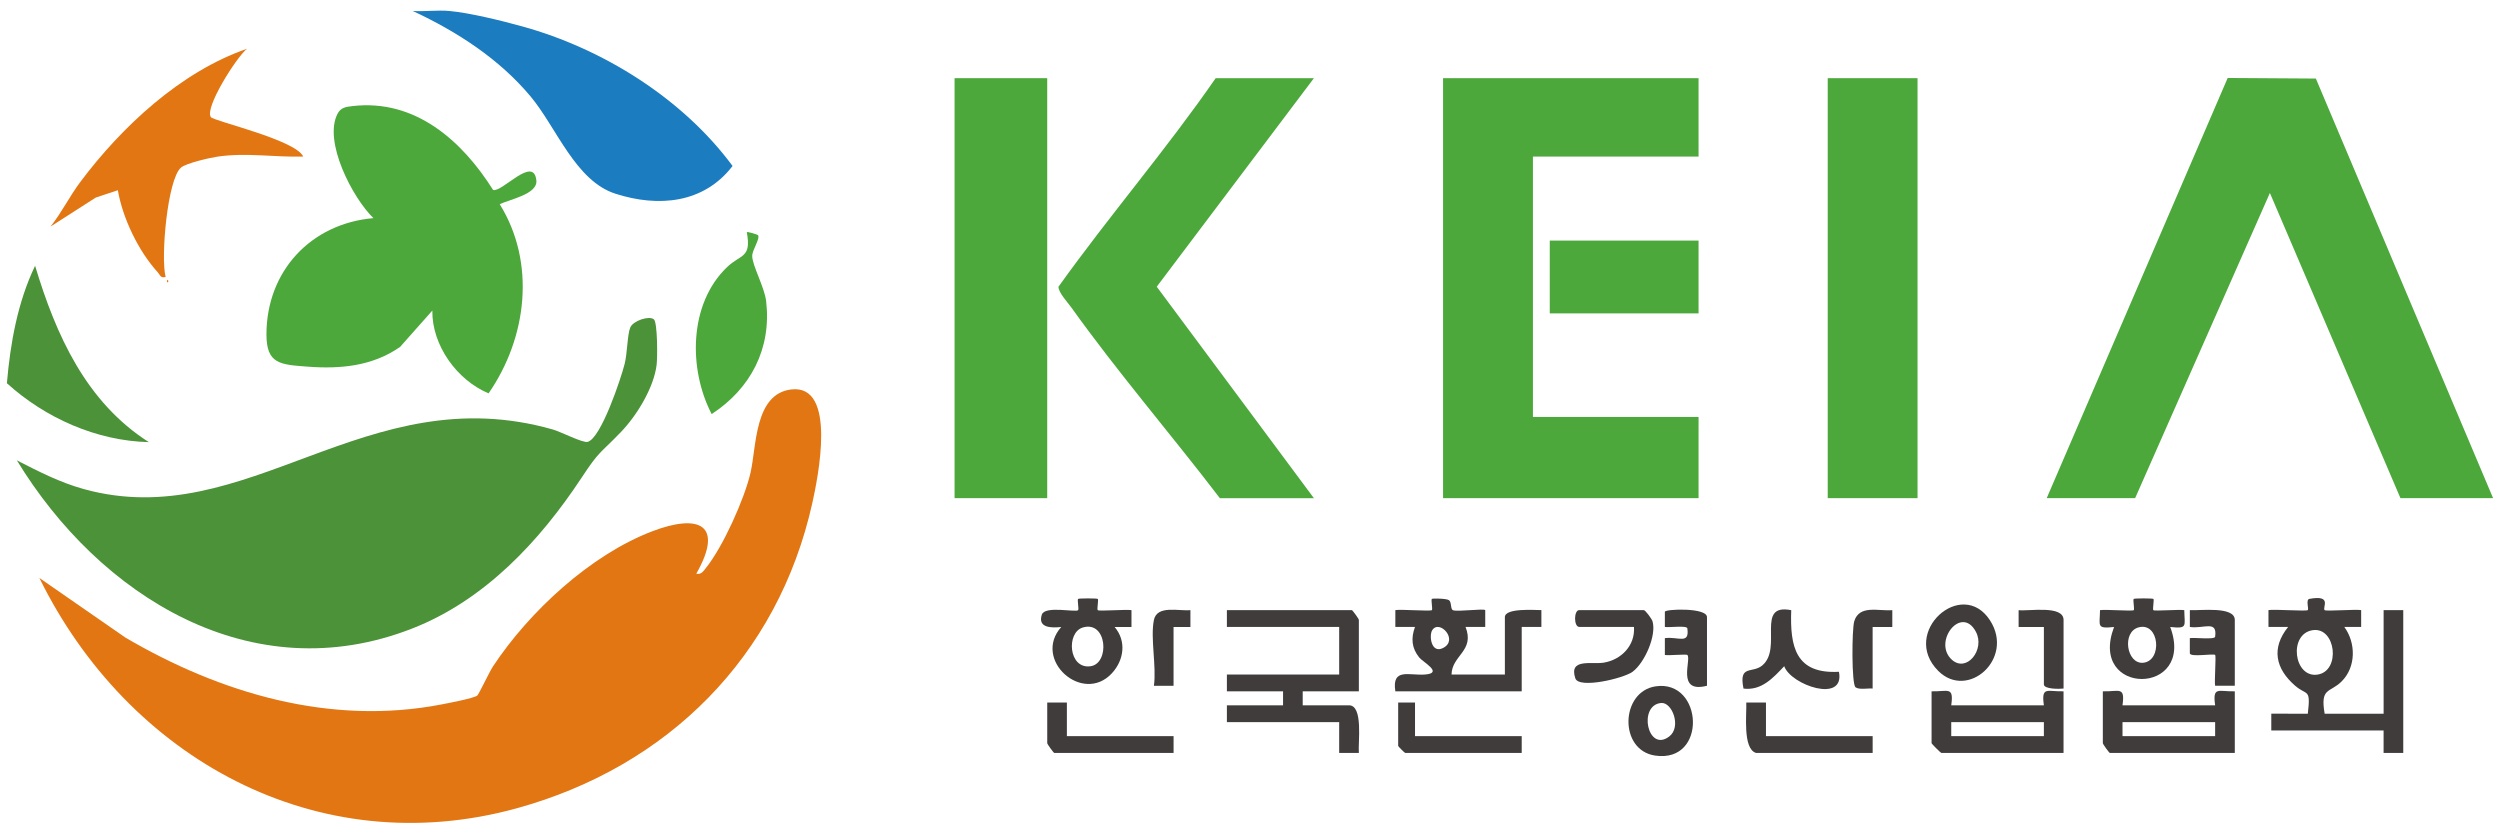<svg width="181" height="60" viewBox="0 0 181 60" fill="none" xmlns="http://www.w3.org/2000/svg">
<g id="logo_keia" clip-path="url(#clip0_2024_2371)">
<g id="logo_keia_2">
<path id="Vector" d="M32.522 0.794C34.014 0.929 36.321 1.499 37.807 1.91C43.665 3.529 49.43 7.135 53.038 12.017C50.955 14.73 47.674 15.025 44.561 14.026C41.653 13.094 40.302 9.242 38.413 6.981C36.14 4.26 33.074 2.278 29.881 0.794C30.739 0.849 31.675 0.717 32.524 0.794H32.522Z" fill="#1B7CC0"/>
<path id="Vector_2" d="M50.409 41.538C50.778 41.613 50.916 41.361 51.107 41.122C52.338 39.596 53.903 36.129 54.341 34.212C54.778 32.295 54.62 28.53 57.271 28.198C60.645 27.775 59.204 34.651 58.808 36.436C56.329 47.555 48.354 55.495 37.445 58.511C22.935 62.522 9.252 54.862 2.85 41.843L9.085 46.165C15.978 50.204 23.92 52.551 31.95 51.004C32.443 50.908 34.27 50.565 34.555 50.359C34.653 50.29 35.442 48.623 35.691 48.249C38.299 44.299 42.736 40.178 47.223 38.465C50.566 37.189 52.459 37.936 50.409 41.54V41.538Z" fill="#E27613"/>
<path id="Vector_3" d="M148.181 36.067L161.284 5.645L167.668 5.687L180.5 36.067H173.793L164.34 13.97L154.583 36.067H148.181Z" fill="#4CA83B"/>
<path id="Vector_4" d="M122.976 5.66V11.336H110.984V30.188H122.976V36.066H104.478V5.66H122.976Z" fill="#4CA83B"/>
<path id="Vector_5" d="M36.181 14.784C38.818 19.035 38.155 24.465 35.373 28.478C33.088 27.525 31.265 25.002 31.301 22.485L28.965 25.118C26.965 26.512 24.637 26.728 22.25 26.544C20.294 26.394 19.289 26.363 19.291 24.206C19.297 19.642 22.492 16.191 27.034 15.792C25.52 14.32 23.397 10.24 24.437 8.238C24.671 7.788 25.033 7.737 25.506 7.682C30.062 7.147 33.46 10.194 35.701 13.755C36.35 13.946 38.647 11.209 38.833 13.069C38.93 14.06 36.911 14.43 36.181 14.784Z" fill="#4CA83B"/>
<path id="Vector_6" d="M95.127 5.66L83.748 20.758L95.127 36.069H88.319C84.81 31.476 80.919 26.954 77.566 22.263C77.301 21.895 76.62 21.169 76.634 20.759C80.297 15.637 84.448 10.817 88.013 5.662H95.127V5.66Z" fill="#4CA83B"/>
<path id="Vector_7" d="M75.818 5.66H69.111V36.066H75.818V5.66Z" fill="#4CA83B"/>
<path id="Vector_8" d="M138.83 5.66H132.327V36.066H138.83V5.66Z" fill="#4CA83B"/>
<path id="Vector_9" d="M15.264 8.478C15.477 8.775 21.395 10.118 21.953 11.335C19.869 11.394 17.836 11.034 15.754 11.339C15.192 11.421 13.465 11.816 13.098 12.137C12.124 12.992 11.623 18.641 11.991 20.053C11.603 20.149 11.601 19.911 11.42 19.713C10.024 18.185 8.882 15.8 8.532 13.773L6.937 14.302L3.66 16.402C4.456 15.399 5.038 14.211 5.811 13.179C8.805 9.18 13.09 5.182 17.885 3.531C17.154 4.093 14.787 7.811 15.266 8.48L15.264 8.478Z" fill="#E27613"/>
<path id="Vector_10" d="M122.976 17.418H112.203V22.689H122.976V17.418Z" fill="#4CA83B"/>
<path id="Vector_11" d="M167.084 44.174C167.173 44.078 166.923 43.409 167.202 43.358C168.889 43.053 168.119 43.981 168.303 44.174C168.394 44.27 170.537 44.101 170.948 44.172V45.391H169.727C170.576 46.543 170.586 48.299 169.526 49.343C168.677 50.179 167.971 49.752 168.305 51.673H172.574V44.172H173.996V54.51H172.572V52.888H164.442V51.671L167.086 51.673C167.305 49.799 167.029 50.393 166.168 49.646C164.741 48.411 164.424 46.925 165.661 45.389H164.237V44.17C164.67 44.095 166.986 44.274 167.082 44.17L167.084 44.174ZM167.436 45.625C165.665 45.896 166.07 49.096 167.784 48.842C169.497 48.588 169.117 45.367 167.436 45.625Z" fill="#3F3C3B"/>
<path id="Vector_12" d="M10.773 32.01C6.992 31.92 3.274 30.264 0.5 27.746C0.744 24.857 1.279 21.869 2.541 19.242C4.045 24.238 6.216 29.099 10.773 32.01Z" fill="#4C9238"/>
<path id="Vector_13" d="M98.381 50.051H94.316V51.064H97.669C98.721 51.064 98.31 53.801 98.381 54.511H96.957V52.281H88.827V51.064H92.893V50.051H88.827V48.834H96.957V45.389H88.827V44.172H97.873C97.919 44.172 98.381 44.805 98.381 44.882V50.051Z" fill="#3F3C3B"/>
<path id="Vector_14" d="M54.876 17.019C55.059 17.267 54.463 18.081 54.461 18.531C54.461 19.216 55.35 20.794 55.468 21.797C55.875 25.236 54.349 28.136 51.524 29.979C49.833 26.721 49.864 21.994 52.64 19.339C53.635 18.386 54.42 18.706 54.068 16.809C54.119 16.754 54.849 16.986 54.874 17.019H54.876Z" fill="#4CA83B"/>
<path id="Vector_15" d="M101.023 50.051C100.76 48.336 102.002 48.92 103.162 48.836C104.533 48.736 103.025 47.941 102.759 47.611C102.197 46.921 102.148 46.203 102.445 45.391H101.023V44.172C101.432 44.101 103.577 44.272 103.668 44.174C103.737 44.101 103.595 43.433 103.666 43.36C103.709 43.315 104.724 43.326 104.903 43.452C105.121 43.606 104.987 44.121 105.215 44.186C105.597 44.296 107.411 44.048 107.531 44.172V45.391H106.106C106.788 47.139 105.117 47.43 105.091 48.836H108.953V44.681C108.953 43.999 111.139 44.174 111.596 44.172V45.391H110.172V50.053H101.025L101.023 50.051ZM103.695 45.623C103.446 46.014 103.619 47.355 104.482 46.913C105.628 46.327 104.21 44.813 103.695 45.623Z" fill="#3F3C3B"/>
<path id="Vector_16" d="M152.247 50.052C153.423 50.084 153.866 49.659 153.669 51.065H160.376C160.179 49.659 160.623 50.084 161.799 50.052V54.512H152.753C152.707 54.512 152.245 53.879 152.245 53.802V50.052H152.247ZM160.376 52.282H153.669V53.295H160.376V52.282Z" fill="#3F3C3B"/>
<path id="Vector_17" d="M139.848 50.052C141.024 50.084 141.467 49.659 141.27 51.065H147.977C147.78 49.659 148.223 50.084 149.4 50.052V54.512H140.558C140.507 54.512 139.846 53.853 139.846 53.802V50.052H139.848ZM147.977 52.282H141.27V53.295H147.977V52.282Z" fill="#3F3C3B"/>
<path id="Vector_18" d="M79.479 43.362C79.548 43.436 79.405 44.103 79.477 44.176C79.56 44.266 81.532 44.109 81.919 44.174V45.393H80.698C81.569 46.419 81.381 47.79 80.502 48.743C78.39 51.03 74.725 47.766 76.835 45.393C76.137 45.469 75.11 45.473 75.429 44.5C75.649 43.832 77.887 44.353 78.056 44.176C78.127 44.103 77.983 43.436 78.054 43.362C78.103 43.312 79.43 43.312 79.479 43.362ZM78.404 45.428C77.177 45.784 77.356 48.466 78.958 48.236C80.364 48.035 80.165 44.915 78.404 45.428Z" fill="#3F3C3B"/>
<path id="Vector_19" d="M155.906 43.362C155.975 43.436 155.832 44.103 155.903 44.176C155.981 44.258 157.778 44.113 158.142 44.174C158.158 45.336 158.417 45.53 157.124 45.393C158.997 50.399 151.144 50.432 153.059 45.393C151.766 45.53 152.025 45.336 152.041 44.174C152.428 44.109 154.4 44.266 154.483 44.176C154.554 44.103 154.41 43.436 154.481 43.362C154.53 43.312 155.857 43.312 155.906 43.362ZM154.833 45.422C153.604 45.755 153.964 48.092 155.163 47.984C156.581 47.853 156.347 45.013 154.833 45.422Z" fill="#3F3C3B"/>
<path id="Vector_20" d="M140.322 48.566C137.558 45.784 142.047 41.765 144.08 44.919C145.869 47.695 142.452 50.711 140.322 48.566ZM141.321 47.77C142.383 48.722 143.741 47.031 143.055 45.741C142.001 43.759 139.892 46.488 141.321 47.77Z" fill="#3F3C3B"/>
<path id="Vector_21" d="M118.302 45.389H114.338C113.935 45.389 113.935 44.172 114.338 44.172H119.012C119.116 44.172 119.588 44.797 119.641 44.978C119.946 46.003 119.077 47.983 118.2 48.635C117.553 49.115 114.315 49.888 114.055 49.113C113.56 47.633 115.249 48.12 116.116 47.975C117.39 47.764 118.397 46.724 118.3 45.389H118.302Z" fill="#3F3C3B"/>
<path id="Vector_22" d="M119.879 49.689C123.305 49.193 123.635 55.255 119.838 54.705C117.184 54.321 117.315 50.059 119.879 49.689ZM120.267 50.896C118.572 51.046 119.286 54.532 120.861 53.315C121.747 52.632 121.073 50.825 120.267 50.896Z" fill="#3F3C3B"/>
<path id="Vector_23" d="M129.685 44.175C129.589 46.834 130 48.81 133.14 48.637C133.59 50.961 129.644 49.586 129.178 48.232C128.364 49.091 127.534 50.013 126.23 49.854C125.867 48.086 126.873 48.788 127.595 48.173C129.085 46.91 127.072 43.658 129.685 44.177V44.175Z" fill="#3F3C3B"/>
<path id="Vector_24" d="M75.818 50.863H77.242V53.295H84.967V54.512H76.329C76.282 54.512 75.82 53.879 75.82 53.802V50.863H75.818Z" fill="#3F3C3B"/>
<path id="Vector_25" d="M127.144 54.514C126.152 54.231 126.47 51.669 126.431 50.863H127.856V53.297H135.58V54.514H127.146H127.144Z" fill="#3F3C3B"/>
<path id="Vector_26" d="M101.226 50.863H102.447V53.295H110.172V54.512H101.737C101.7 54.512 101.228 54.042 101.228 54.005V50.863H101.226Z" fill="#3F3C3B"/>
<path id="Vector_27" d="M161.799 49.648H160.374C160.313 49.286 160.46 47.5 160.376 47.418C160.256 47.298 158.586 47.601 158.543 47.302V46.201C158.864 46.142 160.344 46.331 160.376 46.099C160.551 44.86 159.536 45.548 158.545 45.391V44.172C159.233 44.227 161.799 43.863 161.799 44.883V49.646V49.648Z" fill="#3F3C3B"/>
<path id="Vector_28" d="M123.586 49.648C121.328 50.234 122.485 47.736 122.164 47.418C122.091 47.345 120.837 47.473 120.536 47.42V46.201C121.505 46.073 122.333 46.69 122.164 45.493C122.131 45.263 120.837 45.448 120.536 45.391V44.29C120.562 44.091 123.586 43.971 123.586 44.681V49.648Z" fill="#3F3C3B"/>
<path id="Vector_29" d="M149.4 49.851C149.113 49.886 147.977 49.906 147.977 49.548V45.393H146.148V44.176C146.872 44.267 149.402 43.789 149.402 44.886V49.853L149.4 49.851Z" fill="#3F3C3B"/>
<path id="Vector_30" d="M135.578 49.85C135.226 49.818 134.628 49.954 134.345 49.763C134.046 49.557 134.073 45.548 134.248 44.977C134.618 43.762 136.028 44.262 137.003 44.175V45.394H135.578V49.854V49.85Z" fill="#3F3C3B"/>
<path id="Vector_31" d="M83.543 44.884C83.77 43.789 85.364 44.259 86.186 44.174V45.393H84.965V49.65H83.543C83.74 48.266 83.276 46.168 83.543 44.886V44.884Z" fill="#3F3C3B"/>
<path id="Vector_32" d="M12.093 20.254C12.225 20.321 12.225 20.388 12.093 20.457V20.254Z" fill="#E27613"/>
<path id="Vector_33" d="M47.339 23.117C47.611 23.345 47.605 25.905 47.54 26.416C47.33 28.095 46.089 30.11 44.925 31.31C43.383 32.902 43.397 32.627 42.109 34.583C39.085 39.167 35.111 43.434 29.875 45.492C18.202 50.077 7.203 43.156 1.222 33.331C2.8 34.137 4.328 34.926 6.051 35.405C17.899 38.693 26.472 27.222 40.043 31.101C40.595 31.257 42.19 32.081 42.542 31.992C43.519 31.742 44.97 27.362 45.226 26.341C45.416 25.59 45.422 24.2 45.633 23.708C45.845 23.215 47.001 22.839 47.337 23.12L47.339 23.117Z" fill="#4C9238"/>
</g>
</g>
<defs>
<clipPath id="clip0_2024_2371">
<rect width="180" height="58.808" fill="white" transform="translate(0.5 0.77)"/>
</clipPath>
</defs>
</svg>
